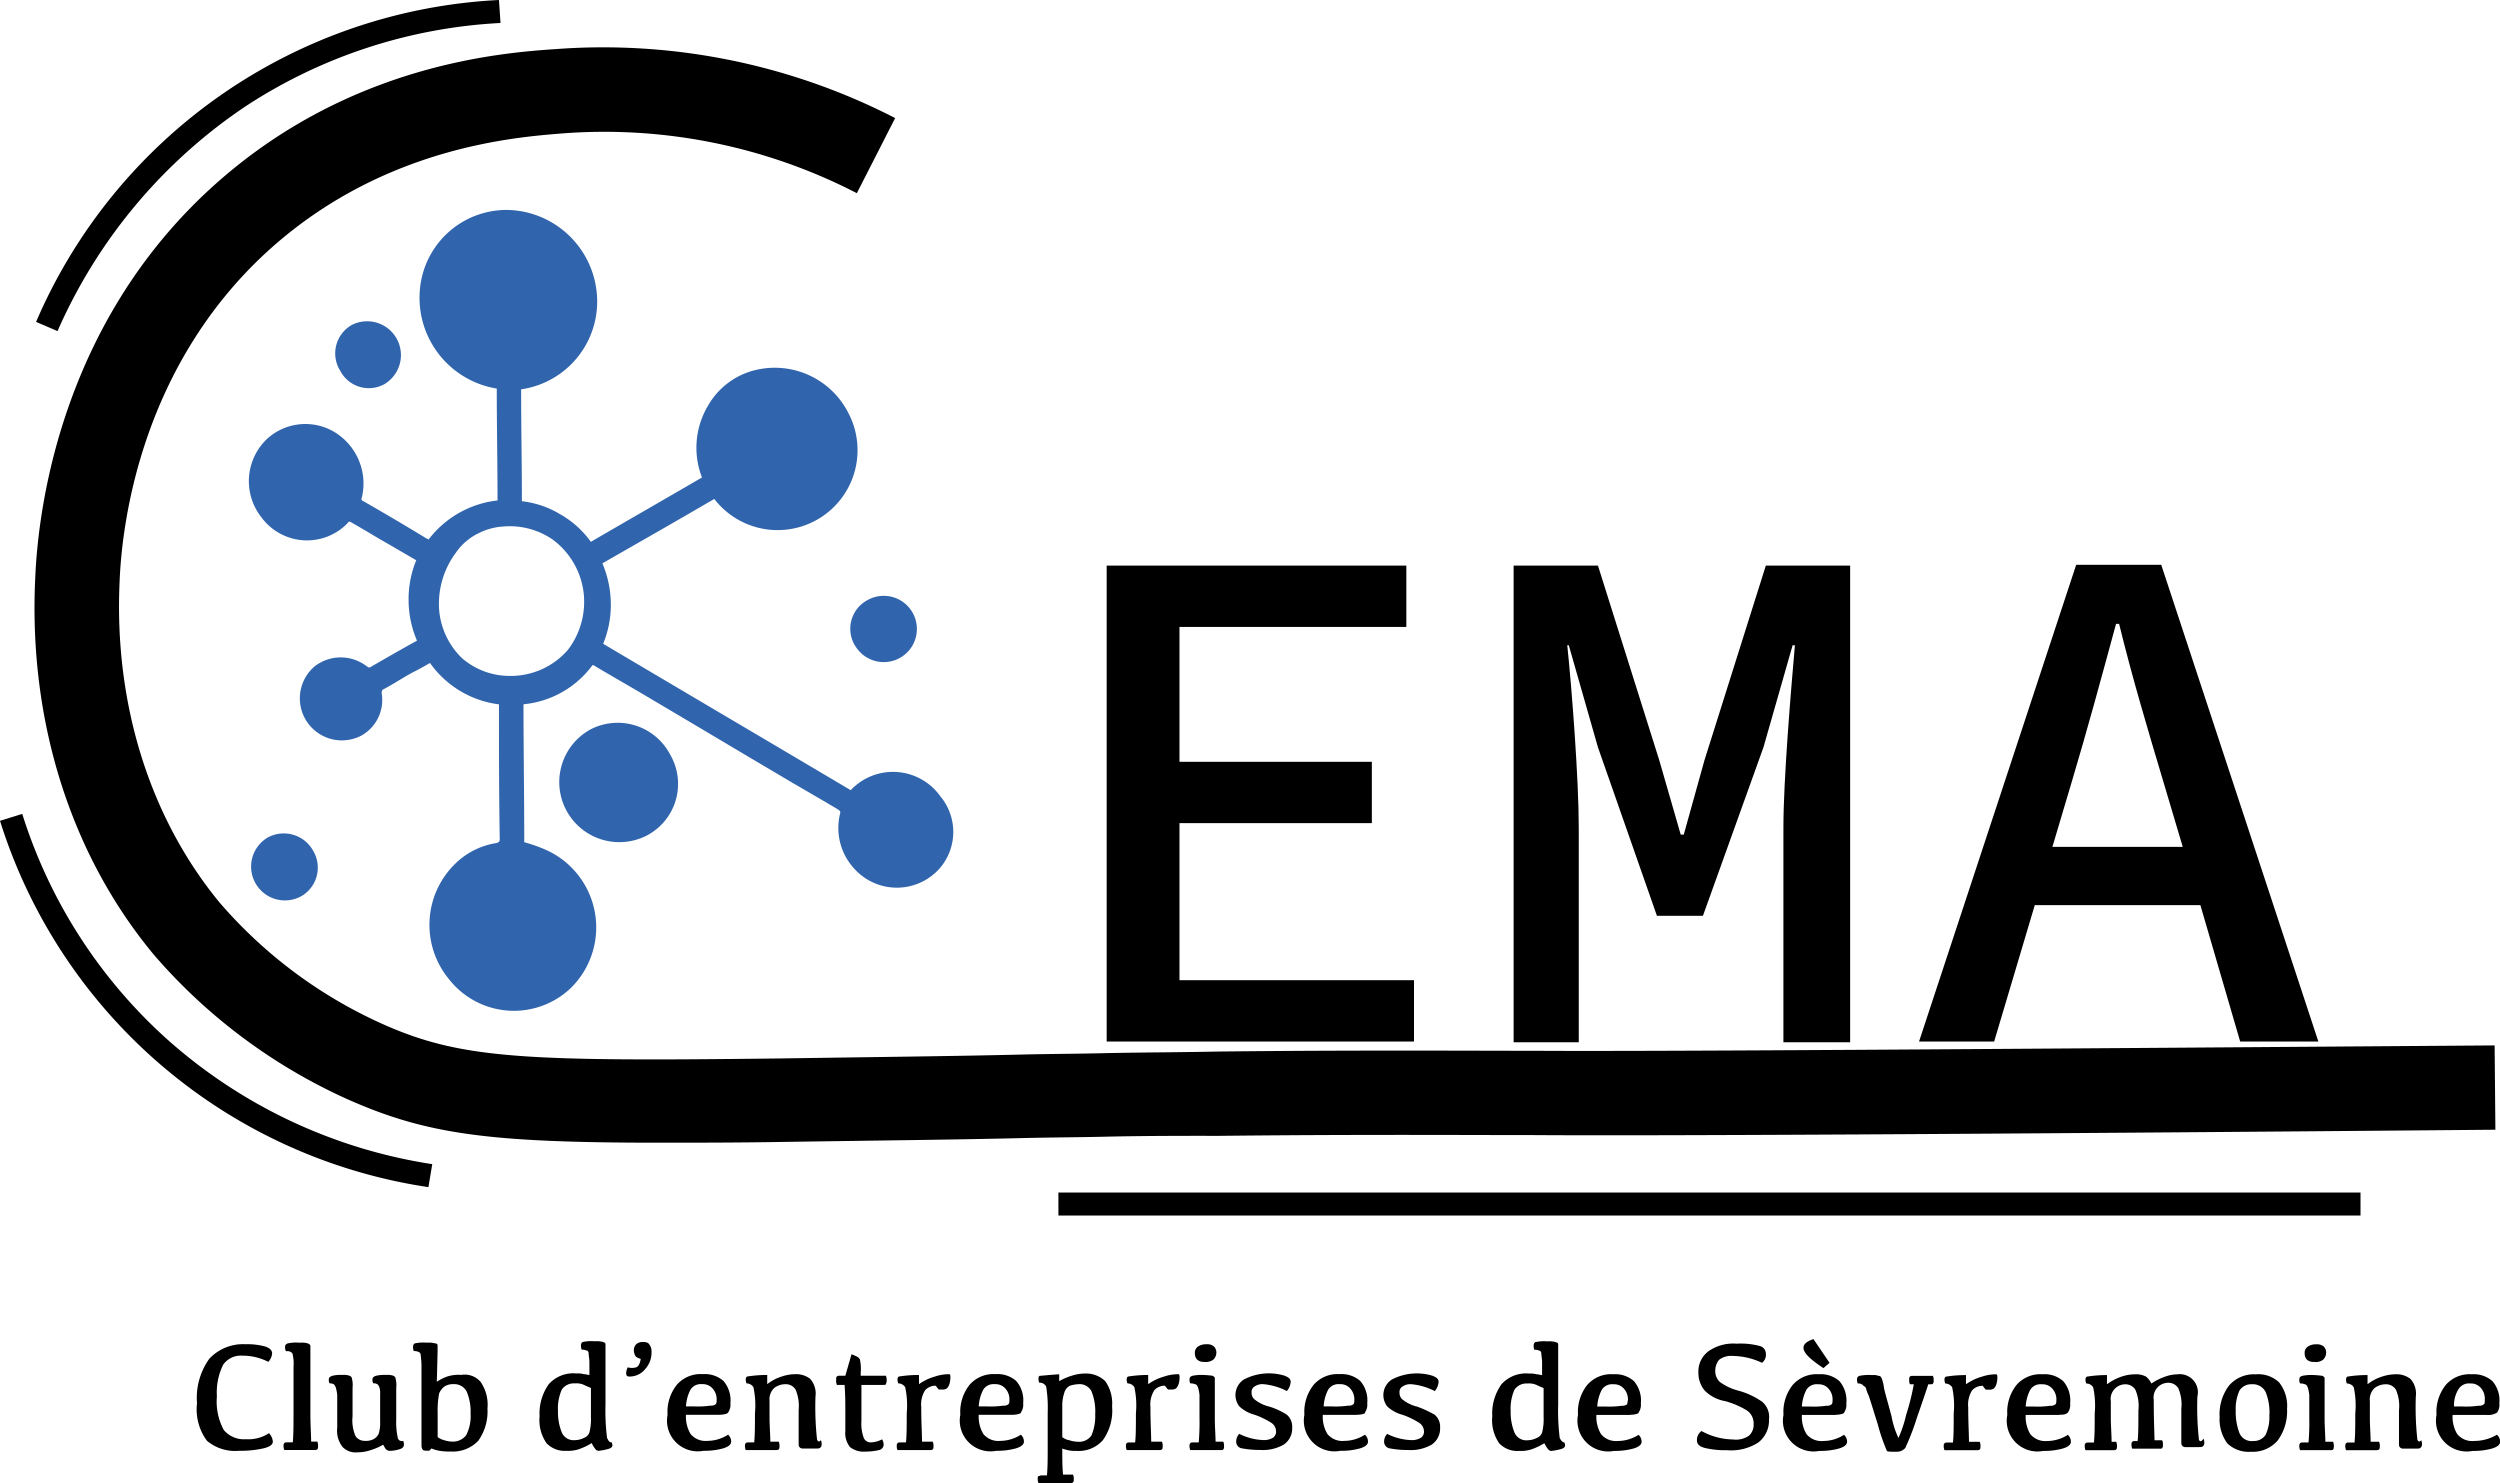<svg xmlns="http://www.w3.org/2000/svg" width="202.295" height="120" viewBox="0 0 202.295 120">
  <g id="LOGO_CEMA" data-name="LOGO CEMA" transform="translate(-236.5 -303.2)">
    <path id="Tracé_196" data-name="Tracé 196" d="M268.029,485.528a1.131,1.131,0,0,1,.31.682c0,.248-.248.434-.806.558a8.4,8.4,0,0,1-1.922.186,3.549,3.549,0,0,1-2.6-.806,4.252,4.252,0,0,1-.806-3.039,5.414,5.414,0,0,1,.992-3.6,3.729,3.729,0,0,1,2.915-1.178,5.461,5.461,0,0,1,1.612.186q.558.186.558.558a1.131,1.131,0,0,1-.31.682,4.548,4.548,0,0,0-2.109-.5,1.731,1.731,0,0,0-1.55.744,5.07,5.07,0,0,0-.5,2.543,4.838,4.838,0,0,0,.558,2.729,2.127,2.127,0,0,0,1.8.744A3.02,3.02,0,0,0,268.029,485.528Zm3.411.744c0-.558-.062-1.364-.062-2.295v-5.519q0-.093-.186-.186a1.745,1.745,0,0,0-.682-.062,3.081,3.081,0,0,0-.992.062c-.124.062-.186.124-.186.248a.787.787,0,0,0,.062.372c.186,0,.31,0,.372.062.124.062.186.124.186.248a3.07,3.07,0,0,1,.062.93v3.287c0,1.364,0,2.295-.062,2.853h-.434c-.124,0-.186,0-.248.062a.228.228,0,0,0-.062.186.787.787,0,0,0,.062.372h2.419c.124,0,.186,0,.248-.062s.062-.124.062-.248a.787.787,0,0,0-.062-.372h-.5Zm7.008-.372a5.966,5.966,0,0,1-.124-1.488v-2.543a2.153,2.153,0,0,0-.062-.806q0-.093-.186-.186a1.375,1.375,0,0,0-.558-.062,3.273,3.273,0,0,0-.806.062c-.186.062-.31.124-.31.31a.559.559,0,0,0,.062.31.465.465,0,0,1,.31.062c.062,0,.124.124.186.248a1.728,1.728,0,0,1,.062.62V484.6a2.891,2.891,0,0,1-.124.992.977.977,0,0,1-.434.434,1.335,1.335,0,0,1-.682.124.884.884,0,0,1-.744-.372,3.166,3.166,0,0,1-.248-1.612v-2.295a2.155,2.155,0,0,0-.062-.806q0-.093-.186-.186a1.377,1.377,0,0,0-.558-.062,2.8,2.8,0,0,0-.806.062c-.186.062-.31.124-.31.31a.559.559,0,0,0,.062.31.559.559,0,0,1,.31.062c.062,0,.124.124.186.248a3.49,3.49,0,0,1,.124.62v2.667a2.11,2.11,0,0,0,.434,1.55,1.459,1.459,0,0,0,1.178.434,3.512,3.512,0,0,0,1.116-.186,4.8,4.8,0,0,0,.992-.434c.124.248.248.434.31.434a.465.465,0,0,0,.31.062,2.637,2.637,0,0,0,.682-.124q.372-.093.372-.372a.559.559,0,0,0-.062-.31A.328.328,0,0,1,278.448,485.9Zm6.7-4.527a3.26,3.26,0,0,1,.558,2.171,4.07,4.07,0,0,1-.744,2.6,2.847,2.847,0,0,1-2.233.868,4.694,4.694,0,0,1-.93-.062,2.519,2.519,0,0,1-.62-.186l-.186.186c-.248,0-.434,0-.5-.062a.524.524,0,0,1-.124-.372v-6.388c0-.5-.062-.806-.062-.93a.277.277,0,0,0-.186-.248.787.787,0,0,0-.372-.062.787.787,0,0,1-.062-.372.322.322,0,0,1,.124-.248,3.335,3.335,0,0,1,.992-.062,1.929,1.929,0,0,1,.682.062.164.164,0,0,1,.186.186v.434l-.062,2.481a3.792,3.792,0,0,1,.868-.434,3.08,3.08,0,0,1,1.116-.124A1.686,1.686,0,0,1,285.146,481.373Zm-.806,2.543a4.137,4.137,0,0,0-.31-1.736,1.131,1.131,0,0,0-1.054-.62,1.323,1.323,0,0,0-.744.186,1.351,1.351,0,0,0-.434.558,7.07,7.07,0,0,0-.124,1.55v1.985a1.247,1.247,0,0,0,.5.248,2.23,2.23,0,0,0,.682.124,1.363,1.363,0,0,0,1.116-.5A3.383,3.383,0,0,0,284.34,483.916Zm11.411,2.357a.469.469,0,0,1,.062.248c0,.124-.124.248-.434.31a4.051,4.051,0,0,1-.682.124.322.322,0,0,1-.248-.124,2.342,2.342,0,0,1-.31-.5,5.263,5.263,0,0,1-1.054.5,2.73,2.73,0,0,1-.992.124,2.017,2.017,0,0,1-1.612-.62,3.26,3.26,0,0,1-.558-2.171,4.07,4.07,0,0,1,.744-2.6,2.654,2.654,0,0,1,2.233-.868,1.912,1.912,0,0,1,.62.062c.186,0,.31.062.434.062v-.992c0-.372-.062-.558-.062-.744s-.124-.248-.186-.248a.787.787,0,0,0-.372-.062.787.787,0,0,1-.062-.372.322.322,0,0,1,.124-.248,3.335,3.335,0,0,1,.992-.062,1.929,1.929,0,0,1,.682.062c.124.062.186.062.186.186v4.837a17.959,17.959,0,0,0,.124,2.729C295.5,486.148,295.564,486.272,295.75,486.272Zm-1.674-4.4c-.124-.062-.31-.124-.558-.248a1.454,1.454,0,0,0-.744-.124,1.165,1.165,0,0,0-1.054.5,3.746,3.746,0,0,0-.31,1.736,4.351,4.351,0,0,0,.31,1.736,1.037,1.037,0,0,0,1.054.62,1.651,1.651,0,0,0,.744-.186.742.742,0,0,0,.434-.434,4.287,4.287,0,0,0,.124-1.24Zm4.217-3.721a.758.758,0,0,0-.558.186.7.7,0,0,0-.186.5.9.9,0,0,0,.124.434c.062.124.248.186.434.248-.062.372-.186.62-.372.682a1.268,1.268,0,0,1-.682,0,1.15,1.15,0,0,0-.124.434c0,.124,0,.186.062.248s.124.062.248.062a1.611,1.611,0,0,0,1.24-.62,1.962,1.962,0,0,0,.5-1.364.926.926,0,0,0-.186-.62C298.727,478.21,298.541,478.148,298.293,478.148Zm6.14,5.891h-2.667a2.727,2.727,0,0,0,.372,1.55,1.569,1.569,0,0,0,1.364.558,3.119,3.119,0,0,0,1.674-.5.758.758,0,0,1,.248.558c0,.248-.248.434-.682.558a5.584,5.584,0,0,1-1.55.186,2.485,2.485,0,0,1-2.915-2.915,3.528,3.528,0,0,1,.744-2.419,2.555,2.555,0,0,1,2.109-.868,2.274,2.274,0,0,1,1.674.558,2.4,2.4,0,0,1,.558,1.8,1.077,1.077,0,0,1-.186.744C305.177,483.916,304.929,484.04,304.433,484.04Zm-.186-1.178a1.284,1.284,0,0,0-.31-.93,1.041,1.041,0,0,0-.868-.372.979.979,0,0,0-.93.434,3.285,3.285,0,0,0-.372,1.364h.62a7.205,7.205,0,0,0,1.364-.062.593.593,0,0,0,.434-.124A.465.465,0,0,0,304.247,482.861Zm8.124,3.163a24.058,24.058,0,0,1-.124-3.473,1.788,1.788,0,0,0-.434-1.426,1.852,1.852,0,0,0-1.24-.372,3.44,3.44,0,0,0-1.054.186,3.614,3.614,0,0,0-1.178.62v-.744a9.979,9.979,0,0,0-1.612.124c-.062,0-.124.124-.124.186a.787.787,0,0,0,.062.372.651.651,0,0,1,.558.31,6.949,6.949,0,0,1,.124,2.109c0,.93,0,1.736-.062,2.357h-.434c-.124,0-.186,0-.248.062a.228.228,0,0,0-.062.186.787.787,0,0,0,.062.372h2.419c.124,0,.186,0,.248-.062s.062-.124.062-.248a.787.787,0,0,0-.062-.372h-.682c0-.62-.062-1.24-.062-1.984v-1.3a1.277,1.277,0,0,1,.372-1.054,1.482,1.482,0,0,1,.868-.31.938.938,0,0,1,.868.434,3.454,3.454,0,0,1,.248,1.674v2.6c0,.186,0,.31.062.372a.322.322,0,0,0,.248.124h1.054c.186,0,.31,0,.372-.062a.322.322,0,0,0,.124-.248.787.787,0,0,0-.062-.372C312.557,486.272,312.433,486.21,312.371,486.024Zm3.535-5.147v-.248a3.608,3.608,0,0,0-.062-1.054.484.484,0,0,0-.248-.248,3.023,3.023,0,0,0-.434-.186l-.5,1.736h-.434c-.124,0-.186,0-.248.062s-.062.124-.062.248a1.055,1.055,0,0,0,.062.434h.62c.062.744.062,1.488.062,2.295v1.426a1.816,1.816,0,0,0,.372,1.3,1.745,1.745,0,0,0,1.24.372,4.62,4.62,0,0,0,1.116-.124.453.453,0,0,0,.372-.434.9.9,0,0,0-.124-.434,2.083,2.083,0,0,1-.93.248.6.6,0,0,1-.558-.372,3.342,3.342,0,0,1-.186-1.364v-2.915H317.7c.124,0,.248,0,.248-.062s.062-.124.062-.248a1.055,1.055,0,0,0-.062-.434h-2.047Zm7.132-.124a3.512,3.512,0,0,0-1.116.186,4.155,4.155,0,0,0-1.3.62v-.744a9.979,9.979,0,0,0-1.612.124c-.062,0-.124.124-.124.186a.787.787,0,0,0,.062.372.651.651,0,0,1,.558.31,6.949,6.949,0,0,1,.124,2.109c0,.992,0,1.8-.062,2.357h-.434c-.124,0-.186,0-.248.062a.228.228,0,0,0-.062.186.787.787,0,0,0,.062.372h2.6c.124,0,.186,0,.248-.062s.062-.124.062-.248a.787.787,0,0,0-.062-.372h-.868c0-.62-.062-1.55-.062-2.791a2.175,2.175,0,0,1,.31-1.364,1.126,1.126,0,0,1,.868-.372,2.241,2.241,0,0,0,.248.31h.31a.524.524,0,0,0,.372-.124,1.01,1.01,0,0,0,.186-.372,1.717,1.717,0,0,0,.062-.558.228.228,0,0,0-.062-.186Zm5.147,3.287h-2.729a2.727,2.727,0,0,0,.372,1.55,1.569,1.569,0,0,0,1.364.558,3.119,3.119,0,0,0,1.674-.5.758.758,0,0,1,.248.558c0,.248-.248.434-.682.558a5.584,5.584,0,0,1-1.55.186,2.485,2.485,0,0,1-2.915-2.915,3.528,3.528,0,0,1,.744-2.419,2.555,2.555,0,0,1,2.109-.868,2.274,2.274,0,0,1,1.674.558,2.4,2.4,0,0,1,.558,1.8,1.077,1.077,0,0,1-.186.744C328.929,483.916,328.619,484.04,328.185,484.04Zm-.248-1.178a1.284,1.284,0,0,0-.31-.93,1.041,1.041,0,0,0-.868-.372.979.979,0,0,0-.93.434,3.285,3.285,0,0,0-.372,1.364h.62a7.205,7.205,0,0,0,1.364-.062.593.593,0,0,0,.434-.124A.465.465,0,0,0,327.936,482.861Zm7.752-1.55a3.1,3.1,0,0,1,.558,2.047,4.1,4.1,0,0,1-.744,2.729,2.6,2.6,0,0,1-2.171.868,2.325,2.325,0,0,1-.682-.062,3.951,3.951,0,0,1-.434-.124c0,.806,0,1.488.062,2.109h.806a.786.786,0,0,1,.062.372c0,.124,0,.186-.062.248s-.124.062-.248.062h-2.543a.787.787,0,0,1-.062-.372c0-.062,0-.186.062-.186s.124-.062.248-.062h.434c.062-.62.062-1.426.062-2.481v-2.6a10.884,10.884,0,0,0-.124-2.109.581.581,0,0,0-.558-.31.786.786,0,0,1-.062-.372c0-.124.062-.186.124-.186s.62-.062,1.55-.124v.558a4.8,4.8,0,0,1,.992-.434,3.609,3.609,0,0,1,1.178-.186A2.239,2.239,0,0,1,335.688,481.311Zm-.806,2.667a4.378,4.378,0,0,0-.31-1.86,1.086,1.086,0,0,0-1.054-.558,2.635,2.635,0,0,0-.682.124.86.86,0,0,0-.434.5,3.513,3.513,0,0,0-.186.93v2.729a1.169,1.169,0,0,0,.558.248,2.229,2.229,0,0,0,.682.124,1.209,1.209,0,0,0,1.116-.5A3.936,3.936,0,0,0,334.882,483.978Zm6.7-3.225a3.512,3.512,0,0,0-1.116.186,4.155,4.155,0,0,0-1.3.62v-.744a9.978,9.978,0,0,0-1.612.124c-.062,0-.124.124-.124.186a.787.787,0,0,0,.062.372.651.651,0,0,1,.558.31,6.95,6.95,0,0,1,.124,2.109c0,.992,0,1.8-.062,2.357h-.434c-.124,0-.186,0-.248.062a.228.228,0,0,0-.062.186.786.786,0,0,0,.062.372h2.6c.124,0,.186,0,.248-.062s.062-.124.062-.248a.787.787,0,0,0-.062-.372h-.868c0-.62-.062-1.55-.062-2.791a2.175,2.175,0,0,1,.31-1.364,1.126,1.126,0,0,1,.868-.372,2.238,2.238,0,0,0,.248.31h.31a.524.524,0,0,0,.372-.124,1.01,1.01,0,0,0,.186-.372,1.718,1.718,0,0,0,.062-.558.228.228,0,0,0-.062-.186Zm2.171-.992a1,1,0,0,0,.682-.186.786.786,0,0,0,.248-.558.7.7,0,0,0-.186-.5.823.823,0,0,0-.62-.186,1.114,1.114,0,0,0-.682.186.6.6,0,0,0-.248.558.7.7,0,0,0,.186.5A.823.823,0,0,0,343.75,479.76Zm.868,6.512c0-.558-.062-1.24-.062-1.984v-3.225q0-.093-.186-.186a6.461,6.461,0,0,0-.682-.062,3.571,3.571,0,0,0-.93.062c-.186.062-.248.124-.248.31a.559.559,0,0,0,.062.31.787.787,0,0,1,.372.062c.124,0,.186.124.248.248a3.491,3.491,0,0,1,.124.62v1.86a19.3,19.3,0,0,1-.062,1.984h-.434c-.124,0-.186,0-.248.062a.228.228,0,0,0-.062.186.787.787,0,0,0,.062.372h2.419c.124,0,.248,0,.248-.062.062-.062.062-.124.062-.248a.786.786,0,0,0-.062-.372h-.62Zm4.279-2.915a3.029,3.029,0,0,1-1.116-.558.674.674,0,0,1-.248-.558.5.5,0,0,1,.248-.5,1.114,1.114,0,0,1,.682-.186,5.161,5.161,0,0,1,1.922.558,1.288,1.288,0,0,0,.31-.744c0-.248-.186-.372-.5-.5a4.375,4.375,0,0,0-3.287.31,1.5,1.5,0,0,0-.372,2.171,2.834,2.834,0,0,0,1.24.682,6.453,6.453,0,0,1,1.3.62.841.841,0,0,1,.434.682.6.6,0,0,1-.248.558,1.407,1.407,0,0,1-.806.186,4.656,4.656,0,0,1-1.922-.5.888.888,0,0,0-.248.62.543.543,0,0,0,.5.558,7.532,7.532,0,0,0,1.426.124,3.4,3.4,0,0,0,1.922-.434,1.569,1.569,0,0,0,.682-1.364,1.277,1.277,0,0,0-.434-1.054A5.689,5.689,0,0,0,348.9,483.357Zm7.132.682H353.3a2.727,2.727,0,0,0,.372,1.55,1.569,1.569,0,0,0,1.364.558,3.119,3.119,0,0,0,1.674-.5.758.758,0,0,1,.248.558c0,.248-.248.434-.682.558a5.584,5.584,0,0,1-1.55.186,2.485,2.485,0,0,1-2.915-2.915,3.528,3.528,0,0,1,.744-2.419,2.555,2.555,0,0,1,2.109-.868,2.274,2.274,0,0,1,1.674.558,2.4,2.4,0,0,1,.558,1.8,1.077,1.077,0,0,1-.186.744C356.774,483.916,356.526,484.04,356.029,484.04Zm-.186-1.178a1.284,1.284,0,0,0-.31-.93,1.041,1.041,0,0,0-.868-.372.979.979,0,0,0-.93.434,3.285,3.285,0,0,0-.372,1.364h.62a7.205,7.205,0,0,0,1.364-.062.593.593,0,0,0,.434-.124A.465.465,0,0,0,355.843,482.861Zm5.023.5a3.029,3.029,0,0,1-1.116-.558.674.674,0,0,1-.248-.558.5.5,0,0,1,.248-.5,1.114,1.114,0,0,1,.682-.186,5.161,5.161,0,0,1,1.922.558,1.288,1.288,0,0,0,.31-.744c0-.248-.186-.372-.5-.5a4.375,4.375,0,0,0-3.287.31,1.5,1.5,0,0,0-.372,2.171,2.834,2.834,0,0,0,1.24.682,6.453,6.453,0,0,1,1.3.62.841.841,0,0,1,.434.682.6.6,0,0,1-.248.558,1.407,1.407,0,0,1-.806.186,4.656,4.656,0,0,1-1.922-.5.888.888,0,0,0-.248.62.543.543,0,0,0,.5.558,7.532,7.532,0,0,0,1.426.124,3.4,3.4,0,0,0,1.922-.434,1.569,1.569,0,0,0,.682-1.364,1.277,1.277,0,0,0-.434-1.054A8.819,8.819,0,0,0,360.867,483.357Zm11.969,2.915a.469.469,0,0,1,.062.248c0,.124-.124.248-.434.31a4.05,4.05,0,0,1-.682.124.322.322,0,0,1-.248-.124,2.341,2.341,0,0,1-.31-.5,5.264,5.264,0,0,1-1.054.5,2.73,2.73,0,0,1-.992.124,2.017,2.017,0,0,1-1.612-.62,3.26,3.26,0,0,1-.558-2.171,4.07,4.07,0,0,1,.744-2.6,2.654,2.654,0,0,1,2.233-.868,1.912,1.912,0,0,1,.62.062c.186,0,.31.062.434.062v-.992c0-.372-.062-.558-.062-.744s-.124-.248-.186-.248a.787.787,0,0,0-.372-.062.787.787,0,0,1-.062-.372.322.322,0,0,1,.124-.248,3.335,3.335,0,0,1,.992-.062,1.929,1.929,0,0,1,.682.062c.124.062.186.062.186.186v4.837a17.957,17.957,0,0,0,.124,2.729Q372.65,486.272,372.836,486.272Zm-1.674-4.4c-.124-.062-.31-.124-.558-.248a1.454,1.454,0,0,0-.744-.124,1.166,1.166,0,0,0-1.054.5,3.747,3.747,0,0,0-.31,1.736,4.351,4.351,0,0,0,.31,1.736,1.037,1.037,0,0,0,1.054.62,1.651,1.651,0,0,0,.744-.186.742.742,0,0,0,.434-.434,4.287,4.287,0,0,0,.124-1.24Zm7.008,2.171H375.44a2.727,2.727,0,0,0,.372,1.55,1.569,1.569,0,0,0,1.364.558,3.119,3.119,0,0,0,1.674-.5.758.758,0,0,1,.248.558c0,.248-.248.434-.682.558a5.584,5.584,0,0,1-1.55.186,2.485,2.485,0,0,1-2.915-2.915,3.528,3.528,0,0,1,.744-2.419,2.555,2.555,0,0,1,2.109-.868,2.274,2.274,0,0,1,1.674.558,2.4,2.4,0,0,1,.558,1.8,1.077,1.077,0,0,1-.186.744C378.913,483.916,378.6,484.04,378.169,484.04Zm-.186-1.178a1.284,1.284,0,0,0-.31-.93,1.041,1.041,0,0,0-.868-.372.979.979,0,0,0-.93.434,3.286,3.286,0,0,0-.372,1.364h.62a7.2,7.2,0,0,0,1.364-.062.593.593,0,0,0,.434-.124A2.692,2.692,0,0,0,377.983,482.861Zm10.791.062a6.242,6.242,0,0,0-1.922-.868,4.333,4.333,0,0,1-1.426-.682,1.17,1.17,0,0,1-.372-.93,1.344,1.344,0,0,1,.31-.868,1.6,1.6,0,0,1,1.116-.31,5.675,5.675,0,0,1,2.357.558.835.835,0,0,0,.31-.744.653.653,0,0,0-.5-.62,5.964,5.964,0,0,0-1.86-.186,3.493,3.493,0,0,0-2.295.62,2.037,2.037,0,0,0-.806,1.736,2.211,2.211,0,0,0,.5,1.426,3.03,3.03,0,0,0,1.674.868,6.816,6.816,0,0,1,1.736.744,1.252,1.252,0,0,1,.558,1.116,1.17,1.17,0,0,1-.372.93,1.836,1.836,0,0,1-1.3.31,5.387,5.387,0,0,1-2.543-.682.884.884,0,0,0-.372.744c0,.31.186.5.62.62a6.943,6.943,0,0,0,1.8.186,4.044,4.044,0,0,0,2.543-.62,2.241,2.241,0,0,0,.868-1.86A1.607,1.607,0,0,0,388.774,482.923Zm5.023-2.667.5-.434-1.3-1.922c-.558.186-.806.434-.806.682C392.185,479.016,392.681,479.512,393.8,480.257Zm.992,3.783h-2.729a2.727,2.727,0,0,0,.372,1.55,1.569,1.569,0,0,0,1.364.558,3.119,3.119,0,0,0,1.674-.5.758.758,0,0,1,.248.558c0,.248-.248.434-.682.558a5.584,5.584,0,0,1-1.55.186,2.485,2.485,0,0,1-2.915-2.915,3.528,3.528,0,0,1,.744-2.419,2.555,2.555,0,0,1,2.109-.868,2.274,2.274,0,0,1,1.674.558,2.4,2.4,0,0,1,.558,1.8,1.077,1.077,0,0,1-.186.744C395.533,483.916,395.223,484.04,394.789,484.04Zm-.248-1.178a1.284,1.284,0,0,0-.31-.93,1.041,1.041,0,0,0-.868-.372.979.979,0,0,0-.93.434,3.285,3.285,0,0,0-.372,1.364h.62a7.205,7.205,0,0,0,1.364-.062.593.593,0,0,0,.434-.124A.465.465,0,0,0,394.541,482.861Zm6.512-1.984c-.124,0-.186,0-.248.062s-.062.124-.062.248a.787.787,0,0,0,.062.372h.31a19.408,19.408,0,0,1-.62,2.481,10,10,0,0,1-.62,1.86,6.788,6.788,0,0,1-.558-1.736c-.31-1.178-.558-1.984-.62-2.357a3.092,3.092,0,0,0-.186-.744c-.062-.124-.124-.186-.248-.186a1.066,1.066,0,0,0-.5-.062,3.877,3.877,0,0,0-1.054.062c-.124.062-.186.124-.186.248a.787.787,0,0,0,.062.372.465.465,0,0,1,.31.062c.062,0,.124.124.248.186s.124.31.248.558.372,1.116.806,2.481a15.294,15.294,0,0,0,.744,2.171c.062.062.31.062.806.062a.889.889,0,0,0,.682-.31,19.678,19.678,0,0,0,.93-2.419c.5-1.426.806-2.357.93-2.729h.124c.124,0,.248,0,.248-.062.062-.062.062-.124.062-.248a.787.787,0,0,0-.062-.372Zm6.7-.124a3.512,3.512,0,0,0-1.116.186,4.155,4.155,0,0,0-1.3.62v-.744a9.978,9.978,0,0,0-1.612.124c-.062,0-.124.124-.124.186a.786.786,0,0,0,.062.372.651.651,0,0,1,.558.31,6.95,6.95,0,0,1,.124,2.109c0,.992,0,1.8-.062,2.357h-.434c-.124,0-.186,0-.248.062a.228.228,0,0,0-.062.186.787.787,0,0,0,.062.372h2.6c.124,0,.186,0,.248-.062s.062-.124.062-.248a.787.787,0,0,0-.062-.372h-.868c0-.62-.062-1.55-.062-2.791a2.175,2.175,0,0,1,.31-1.364,1.126,1.126,0,0,1,.868-.372,2.238,2.238,0,0,0,.248.31h.31a.524.524,0,0,0,.372-.124,1.01,1.01,0,0,0,.186-.372,1.718,1.718,0,0,0,.062-.558.228.228,0,0,0-.062-.186Zm5.147,3.287h-2.729a2.727,2.727,0,0,0,.372,1.55,1.569,1.569,0,0,0,1.364.558,3.119,3.119,0,0,0,1.674-.5.758.758,0,0,1,.248.558c0,.248-.248.434-.682.558a5.584,5.584,0,0,1-1.55.186,2.485,2.485,0,0,1-2.915-2.915,3.528,3.528,0,0,1,.744-2.419,2.555,2.555,0,0,1,2.109-.868,2.274,2.274,0,0,1,1.674.558,2.4,2.4,0,0,1,.558,1.8,1.077,1.077,0,0,1-.186.744C413.456,483.977,413.332,484.04,412.9,484.04Zm-.248-1.178a1.284,1.284,0,0,0-.31-.93,1.041,1.041,0,0,0-.868-.372.979.979,0,0,0-.93.434,3.285,3.285,0,0,0-.372,1.364h.62a7.205,7.205,0,0,0,1.364-.062.593.593,0,0,0,.434-.124A.465.465,0,0,0,412.65,482.861Zm11.535,3.163a24.055,24.055,0,0,1-.124-3.473,1.465,1.465,0,0,0-1.612-1.8,3.084,3.084,0,0,0-.992.186,4.7,4.7,0,0,0-1.116.558,1.71,1.71,0,0,0-.434-.558,1.743,1.743,0,0,0-.93-.186,3.44,3.44,0,0,0-1.054.186,4.354,4.354,0,0,0-1.178.62v-.744a9.978,9.978,0,0,0-1.612.124c-.062,0-.124.124-.124.186a.786.786,0,0,0,.062.372.651.651,0,0,1,.558.31,6.95,6.95,0,0,1,.124,2.109c0,.93,0,1.736-.062,2.357h-.434c-.124,0-.186,0-.248.062a.228.228,0,0,0-.062.186.787.787,0,0,0,.062.372h2.233c.124,0,.186,0,.248-.062s.062-.124.062-.248a.787.787,0,0,0-.062-.372h-.372c0-.62-.062-1.24-.062-1.984v-1.3a1.187,1.187,0,0,1,1.116-1.364.939.939,0,0,1,.868.434,3.3,3.3,0,0,1,.248,1.674c0,1.054,0,1.922-.062,2.481h-.186c-.124,0-.186,0-.248.062a.228.228,0,0,0-.062.186.787.787,0,0,0,.062.372h2.171c.124,0,.248,0,.248-.062.062-.062.062-.124.062-.248a.787.787,0,0,0-.062-.372h-.62c0-.5-.062-1.55-.062-3.287a1.187,1.187,0,0,1,1.116-1.364.939.939,0,0,1,.868.434,3.3,3.3,0,0,1,.248,1.674v2.6c0,.186,0,.31.062.372a.322.322,0,0,0,.248.124h1.054c.186,0,.31,0,.372-.062a.322.322,0,0,0,.124-.248.787.787,0,0,0-.062-.372C424.371,486.272,424.247,486.21,424.185,486.024Zm6.512-4.589a3.06,3.06,0,0,1,.62,2.109,4,4,0,0,1-.744,2.543,2.642,2.642,0,0,1-2.171.93,2.489,2.489,0,0,1-1.922-.682,3.284,3.284,0,0,1-.62-2.109,3.884,3.884,0,0,1,.744-2.543,2.642,2.642,0,0,1,2.171-.93A2.444,2.444,0,0,1,430.7,481.435Zm-.806,2.6a4.378,4.378,0,0,0-.31-1.86,1.163,1.163,0,0,0-1.116-.62,1.126,1.126,0,0,0-.992.5,3.522,3.522,0,0,0-.31,1.612,4.807,4.807,0,0,0,.31,1.86,1.072,1.072,0,0,0,1.116.62,1.126,1.126,0,0,0,.992-.5A3.34,3.34,0,0,0,429.89,484.04Zm3.659-4.279a1,1,0,0,0,.682-.186.786.786,0,0,0,.248-.558.7.7,0,0,0-.186-.5.823.823,0,0,0-.62-.186,1.114,1.114,0,0,0-.682.186.6.6,0,0,0-.248.558.7.7,0,0,0,.186.5A.823.823,0,0,0,433.549,479.76Zm.868,6.512c0-.558-.062-1.24-.062-1.984v-3.225q0-.093-.186-.186a6.461,6.461,0,0,0-.682-.062,3.571,3.571,0,0,0-.93.062c-.186.062-.248.124-.248.31a.559.559,0,0,0,.062.31.787.787,0,0,1,.372.062c.124,0,.186.124.248.248a3.5,3.5,0,0,1,.124.62v1.86a19.312,19.312,0,0,1-.062,1.984h-.434c-.124,0-.186,0-.248.062a.228.228,0,0,0-.062.186.787.787,0,0,0,.062.372h2.419c.124,0,.248,0,.248-.062.062-.062.062-.124.062-.248a.787.787,0,0,0-.062-.372h-.62Zm7.442-.248a24.063,24.063,0,0,1-.124-3.473,1.788,1.788,0,0,0-.434-1.426,1.852,1.852,0,0,0-1.24-.372,3.44,3.44,0,0,0-1.054.186,3.614,3.614,0,0,0-1.178.62v-.744a9.978,9.978,0,0,0-1.612.124c-.062,0-.124.124-.124.186a.787.787,0,0,0,.062.372.651.651,0,0,1,.558.31,6.95,6.95,0,0,1,.124,2.109c0,.93,0,1.736-.062,2.357h-.434c-.124,0-.186,0-.248.062a.228.228,0,0,0-.062.186.787.787,0,0,0,.062.372h2.419c.124,0,.186,0,.248-.062s.062-.124.062-.248a.787.787,0,0,0-.062-.372h-.682c0-.62-.062-1.24-.062-1.984v-1.3a1.277,1.277,0,0,1,.372-1.054,1.482,1.482,0,0,1,.868-.31.939.939,0,0,1,.868.434,3.3,3.3,0,0,1,.248,1.674v2.6c0,.186,0,.31.062.372a.322.322,0,0,0,.248.124h1.054c.186,0,.31,0,.372-.062a.322.322,0,0,0,.124-.248.787.787,0,0,0-.062-.372C442.045,486.272,441.921,486.21,441.859,486.024Zm6.45-.372a.758.758,0,0,1,.248.558c0,.248-.248.434-.682.558a5.584,5.584,0,0,1-1.55.186,2.485,2.485,0,0,1-2.915-2.915,3.528,3.528,0,0,1,.744-2.419,2.555,2.555,0,0,1,2.109-.868,2.274,2.274,0,0,1,1.674.558,2.4,2.4,0,0,1,.558,1.8,1.077,1.077,0,0,1-.186.744,1.373,1.373,0,0,1-.868.186h-2.729a2.727,2.727,0,0,0,.372,1.55,1.569,1.569,0,0,0,1.364.558A3.615,3.615,0,0,0,448.309,485.652Zm-3.473-2.295h.62a7.205,7.205,0,0,0,1.364-.062.593.593,0,0,0,.434-.124c.062-.062.062-.186.062-.372a1.284,1.284,0,0,0-.31-.93,1.041,1.041,0,0,0-.868-.372.979.979,0,0,0-.93.434A2.432,2.432,0,0,0,444.836,483.357Z" transform="translate(-9.762 -66.359)"/>
    <path id="Tracé_197" data-name="Tracé 197" d="M326.36,395.169c-2.357.062-4.713.062-7.194.124-5.147.124-10.977.186-19.349.31-3.783.062-7.07.062-9.985.062-13.767,0-18.791-.682-25.116-3.473a45.163,45.163,0,0,1-15.752-11.721c-6.76-8.124-10.171-18.977-9.612-30.512.248-6.016,2.295-21.147,14.946-32.186,10.729-9.364,22.7-10.295,27.163-10.6a51.668,51.668,0,0,1,27.473,5.581l-3.1,6.078a44.51,44.51,0,0,0-23.814-4.837c-3.907.31-14.2,1.116-23.256,8.992-10.667,9.3-12.4,22.2-12.589,27.349-.434,9.8,2.419,18.977,8.062,25.86a37.82,37.82,0,0,0,13.209,9.86c6.388,2.853,11.473,3.039,32.186,2.791,8.372-.124,14.2-.186,19.349-.31,2.481-.062,4.837-.062,7.194-.124,3.225-.062,6.016-.062,8.868-.124,11.287-.124,20.279-.062,24.682-.062h.868c8.992.062,35.163-.124,77.767-.434l.062,6.822c-42.6.372-68.837.5-77.892.434h-.868c-4.341,0-13.333-.062-24.558.062C332.314,395.107,329.523,395.107,326.36,395.169ZM256.345,311.82A41.513,41.513,0,0,1,277,305.06l-.124-1.86a43.112,43.112,0,0,0-37.457,26.047l1.736.744A42.407,42.407,0,0,1,256.345,311.82Zm65.8,89.736H427.508V399.7H322.143ZM238.3,369.06l-1.8.558a42.979,42.979,0,0,0,34.667,29.643l.31-1.86a41.7,41.7,0,0,1-21.457-10.109A41.027,41.027,0,0,1,238.3,369.06Z"/>
    <path id="Tracé_198" data-name="Tracé 198" d="M386.791,410.512h18.977v4.961H380.9V376.962h24.248v4.961H386.791v10.915h15.566V397.8H386.791Zm42.481-17.8-1.674,6.016h-.248l-1.736-6.016-4.961-15.752H413.83v38.574H419.1V398.171c0-3.907-.558-11.225-.93-14.76h.124l2.357,8.248,4.775,13.643h3.721l4.9-13.643,2.357-8.248h.186c-.31,3.535-.93,10.853-.93,14.76v17.364h5.4V376.962h-6.822ZM469.4,404.435H456l-3.287,11.039h-6.078L459.35,376.9h6.884l12.713,38.574h-6.326Zm-1.426-4.713-1.55-5.209c-1.24-4.155-2.543-8.5-3.6-12.837h-.248c-1.178,4.341-2.357,8.682-3.6,12.837l-1.55,5.209Z" transform="translate(-54.85 -27.995)"/>
    <path id="Tracé_199" data-name="Tracé 199" d="M274.2,382.5a2.661,2.661,0,0,1-1.054,3.659,2.736,2.736,0,0,1-2.667-4.775A2.716,2.716,0,0,1,274.2,382.5Zm43.845-16.62a2.681,2.681,0,1,0,.992-3.721A2.626,2.626,0,0,0,318.041,365.884Zm-38.078-21.209A2.735,2.735,0,0,0,277.3,339.9a2.644,2.644,0,0,0-.93,3.721A2.606,2.606,0,0,0,279.964,344.675Zm44.961,39.132a4.626,4.626,0,0,1-6.884.186,4.864,4.864,0,0,1-1.24-4.527c.062-.186,0-.248-.186-.372-1.55-.93-3.1-1.8-4.651-2.729-3.473-2.047-6.884-4.093-10.357-6.14-1.55-.93-3.1-1.8-4.651-2.729a.228.228,0,0,0-.186-.062,7.836,7.836,0,0,1-5.581,3.163c0,3.721.062,7.442.062,11.163a12.314,12.314,0,0,1,1.612.558,6.875,6.875,0,0,1,2.171,11.225,6.673,6.673,0,0,1-9.86-.682,6.907,6.907,0,0,1,.558-9.426,6.1,6.1,0,0,1,3.287-1.612c.186-.062.248-.124.248-.31-.062-3.6-.062-7.132-.062-10.729V370.6a8.062,8.062,0,0,1-5.581-3.349c-.434.248-.868.5-1.364.744-.806.434-1.55.93-2.357,1.364-.186.062-.186.186-.186.372a3.292,3.292,0,0,1-1.674,3.411,3.4,3.4,0,0,1-3.721-5.643,3.442,3.442,0,0,1,4.155,0c.124.062.186.186.372.062,1.178-.682,2.357-1.364,3.6-2.047.062,0,.062-.062.124-.062a8.426,8.426,0,0,1-.682-3.287,8.289,8.289,0,0,1,.62-3.225l-2.233-1.3c-.992-.558-1.984-1.178-2.977-1.736-.186-.124-.248-.124-.372.062a4.572,4.572,0,0,1-6.946-.5,4.715,4.715,0,0,1,.434-6.326,4.593,4.593,0,0,1,5.4-.62,4.874,4.874,0,0,1,2.295,5.333c-.062.124-.062.248.124.31,1.736.992,3.411,1.984,5.147,3.039a.192.192,0,0,1,.124.062,8.151,8.151,0,0,1,5.581-3.163c0-3.039-.062-6.016-.062-9.054a7.443,7.443,0,0,1-6.14-8.62,7.041,7.041,0,0,1,7.194-5.829,7.419,7.419,0,0,1,7.008,6.45A7.177,7.177,0,0,1,291,345.109c0,2.977.062,6.016.062,9.054a7.68,7.68,0,0,1,3.1,1.054,7.761,7.761,0,0,1,2.481,2.233c2.977-1.736,6.016-3.473,8.992-5.209a6.65,6.65,0,0,1,.5-5.829,6.043,6.043,0,0,1,3.783-2.853,6.674,6.674,0,0,1,7.566,3.473,6.467,6.467,0,0,1-10.853,6.946c-2.977,1.736-6.016,3.473-9.054,5.209a8.664,8.664,0,0,1,.682,3.287,8.288,8.288,0,0,1-.62,3.225c6.7,3.969,13.333,7.876,20.031,11.845a4.7,4.7,0,0,1,7.256.5A4.5,4.5,0,0,1,324.925,383.807Zm-28.837-21.891a6.289,6.289,0,0,0-2.543-4.651,6.131,6.131,0,0,0-3.969-1.054,5.148,5.148,0,0,0-2.047.558,4.675,4.675,0,0,0-1.8,1.55,6.911,6.911,0,0,0-1.364,4.651,6.116,6.116,0,0,0,1.86,3.907,5.9,5.9,0,0,0,3.845,1.426,6.124,6.124,0,0,0,4.713-2.109A6.383,6.383,0,0,0,296.088,361.915Zm.5,10.729a4.858,4.858,0,0,0,4.713,8.5,4.718,4.718,0,0,0,1.736-6.512A4.785,4.785,0,0,0,296.584,372.644Z" transform="translate(-12.332 -10.405)" fill="#3064ac"/>
  </g>
</svg>
